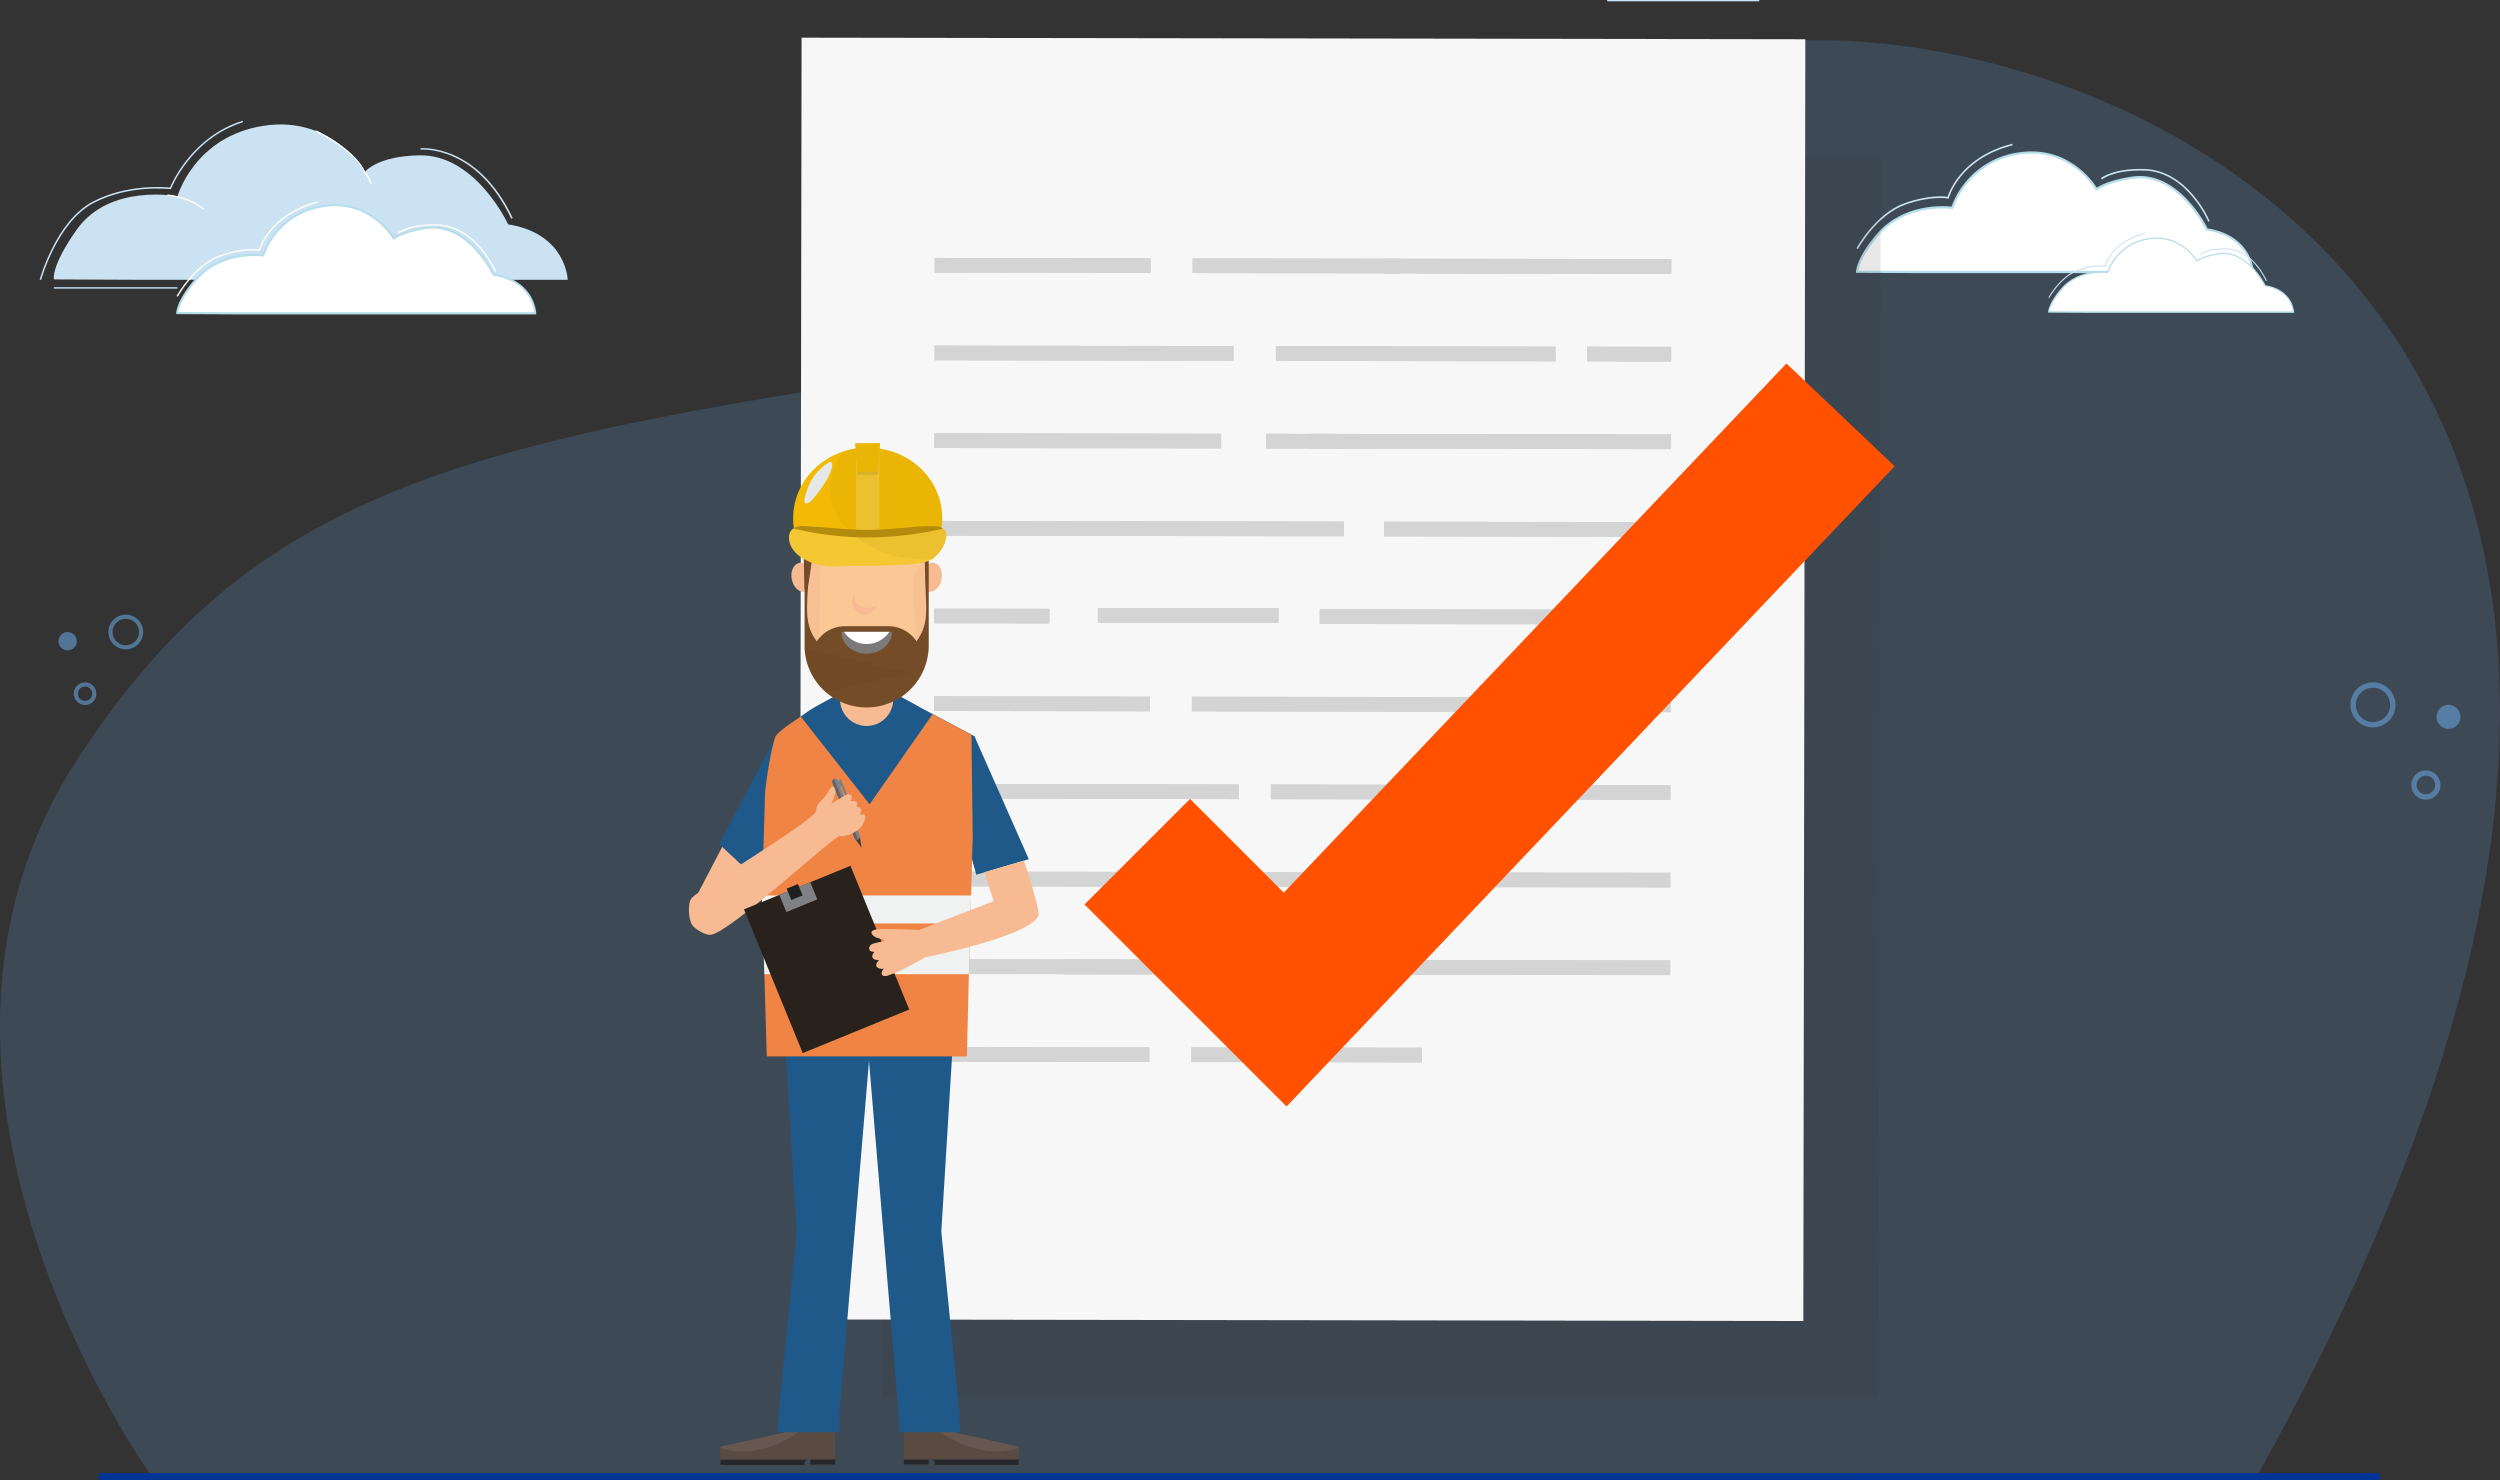 <svg xmlns="http://www.w3.org/2000/svg" viewBox="0 0 1028.43 608.85"><rect x="0" y="0" width="1028.43" height="608.85" fill="#333333" stroke="none"/><defs><style>.cls-1{isolation:isolate;}.cls-2{fill:#66a0d9;opacity:0.2;}.cls-3{fill:#003595;}.cls-4,.cls-6{opacity:0.6;}.cls-5,.cls-6{fill:#68a0d9;}.cls-7{fill:#cbe2f2;}.cls-8{fill:#fff;}.cls-9{fill:#b6deea;}.cls-10{fill:#363636;mix-blend-mode:multiply;}.cls-10,.cls-36{opacity:0.11;}.cls-11{fill:#f7f7f7;}.cls-12{fill:#d4d4d4;}.cls-13{fill:#ff5100;}.cls-14{fill:#594a42;}.cls-15{fill:#24272b;}.cls-16{fill:#7b6f69;opacity:0.39;}.cls-17{fill:#1e5989;}.cls-18,.cls-21{fill:#f7ba93;}.cls-19{fill:#754c28;}.cls-20{fill:#fac894;}.cls-21{opacity:0.5;}.cls-22{fill:#7b7979;}.cls-23{fill:#613917;opacity:0.16;}.cls-24{fill:#f08444;}.cls-25{fill:#414042;}.cls-26{fill:#808184;}.cls-27{fill:#616364;}.cls-28{fill:#f0f1f1;}.cls-29{fill:#28211c;}.cls-30{fill:#1e1f1f;}.cls-31{fill:#f2ba04;}.cls-32{fill:#f4c733;}.cls-33{fill:#b79526;opacity:0.33;}.cls-34{fill:#e6e7e7;}.cls-35,.cls-36{fill:#b58b0d;}</style></defs><g class="cls-1"><g id="Capa_2" data-name="Capa 2"><g id="Capa_1-2" data-name="Capa 1"><path class="cls-2" d="M61.87,606.56s-116-161.49-30.37-293.72c71.38-110.28,157.15-130.78,353.85-160.08,177.19-26.4,227.87-103.39,314.29-130C818.5-13.81,1209.94,101.82,929,606.3Z"></path><rect class="cls-3" x="40.73" y="606.03" width="938.27" height="2.82"></rect><g class="cls-4"><path class="cls-5" d="M976.17,299.24a9.27,9.27,0,1,1,9.27-9.26A9.27,9.27,0,0,1,976.17,299.24Zm0-16.32a7.06,7.06,0,1,0,7.06,7.06A7.06,7.06,0,0,0,976.17,282.92Z"></path></g><path class="cls-6" d="M1012.17,294.89a4.92,4.92,0,1,1-4.92-4.91A4.92,4.92,0,0,1,1012.17,294.89Z"></path><g class="cls-4"><path class="cls-5" d="M997.94,328.94a6,6,0,1,1,6-6A6,6,0,0,1,997.94,328.94Zm0-9.83a3.81,3.81,0,1,0,3.81,3.81A3.81,3.81,0,0,0,997.94,319.11Z"></path></g><g class="cls-4"><path class="cls-5" d="M51.75,267.13A7.14,7.14,0,1,1,58.88,260,7.14,7.14,0,0,1,51.75,267.13Zm0-12.56A5.43,5.43,0,1,0,57.18,260,5.43,5.43,0,0,0,51.75,254.57Z"></path></g><circle class="cls-6" cx="27.82" cy="263.78" r="3.78"></circle><g class="cls-4"><path class="cls-5" d="M35,290a4.64,4.64,0,1,1,4.63-4.64A4.64,4.64,0,0,1,35,290Zm0-7.57a2.94,2.94,0,1,0,2.93,2.93A2.94,2.94,0,0,0,35,282.42Z"></path></g><path class="cls-7" d="M57.13,115.1H233.54s-.5-19-24.51-22.8c0,0-13.24-28.84-36.53-28.4-17.77.33-22.5,6.95-22.5,6.95s-13-23.51-41.54-19.11S73,80.77,73,80.77,45.08,75.28,31.51,94.54c-10.75,15.25-9.34,20.4-9.34,20.4Z"></path><path class="cls-8" d="M97.26,128.91H220.14s-.35-13.23-17.07-15.89c0,0-10.35-21.88-27.84-19.25C165.41,95.25,162,98.08,162,98.08S152.86,81.7,133,84.77A30.41,30.41,0,0,0,108.31,105s-16.93-2.48-27.62,9.89c-7.79,9-7.79,13.91-7.79,13.91Z"></path><path class="cls-9" d="M220.57,129.33H97.26l-24.78-.12v-.42c0-.2.09-5.16,7.89-14.18,9.86-11.41,25.12-10.35,27.64-10.08A31.14,31.14,0,0,1,133,84.35c18.14-2.8,27.53,10.59,29.13,13.12,1.16-.77,5-2.9,13.09-4.12,16.68-2.5,27.06,17.06,28.18,19.29,16.67,2.76,17.21,16.12,17.21,16.26Zm-147.2-1,23.89.11H219.68c-.22-2.3-2-12.71-16.68-15l-.22,0-.09-.21c-.11-.21-10.43-21.56-27.39-19-9.55,1.44-13.05,4.19-13.08,4.22l-.4.32-.24-.44c-.09-.16-9.18-16.08-28.5-13.1a30.2,30.2,0,0,0-24.36,19.92l-.1.35-.37,0c-.17,0-16.83-2.3-27.24,9.75C74.72,122.43,73.58,127,73.37,128.37Z"></path><rect class="cls-7" x="22.17" y="118.14" width="50.81" height="0.59"></rect><path class="cls-7" d="M16.91,115.18l-.59-.16c.07-.24,6.7-24.15,21.85-32.07,14.13-7.38,29.67-6,31.76-5.81.95-2.26,9.35-21.07,29.87-27.45l.19.59c-21.46,6.66-29.49,27.1-29.57,27.3l-.09.23-.24,0c-.17,0-16.71-2.09-31.64,5.72S17,114.94,16.91,115.18Z"></path><path class="cls-8" d="M83.63,86.33C78.28,81.44,69,80.55,68.86,80.54l0-.58c.1,0,9.62.91,15.12,5.93Z"></path><path class="cls-8" d="M152.34,75.62A18,18,0,0,0,149.77,71c-4.54-9.69-19.91-16.83-20.07-16.9l.25-.54c.16.07,15.72,7.3,20.32,17.13a17.58,17.58,0,0,1,2.64,4.75Z"></path><path class="cls-7" d="M210.31,89.94C195.89,59.48,173.17,61.56,173,61.58l-.07-.61c.24,0,23.38-2.14,38,28.71Z"></path><path class="cls-8" d="M203.56,111.85c-.07-.19-7.91-18.65-23.91-19-11.23-.26-15.62,3.27-15.67,3.3l-.38-.45c.19-.15,4.56-3.72,16.07-3.44,16.38.4,24.36,19.21,24.44,19.4Z"></path><path class="cls-8" d="M73.16,122.05l-.52-.28c.07-.13,7.06-12.93,17.91-16.78,8.89-3.16,14.69-2.57,16-2.37.64-2,5.4-15,24.09-19.76l.15.57C110.94,88.5,107.07,102.88,107,103l-.07.27-.27-.06c-.07,0-6.18-1.16-15.94,2.3C80.11,109.33,73.23,121.92,73.16,122.05Z"></path><path class="cls-8" d="M790.91,111.9H926.72s-.38-14.62-18.86-17.56c0,0-11.44-24.18-30.77-21.27-10.85,1.63-14.68,4.76-14.68,4.76s-10-18.1-32-14.71a33.61,33.61,0,0,0-27.31,22.35S784.41,82.72,772.6,96.4C764,106.35,764,111.77,764,111.77Z"></path><path class="cls-9" d="M927.21,112.37H790.91l-27.39-.13v-.47c0-.23.1-5.71,8.72-15.68C783.14,83.48,800,84.66,802.8,85a34.36,34.36,0,0,1,27.55-22.29c20-3.1,30.44,11.7,32.2,14.49,1.28-.85,5.5-3.2,14.47-4.55,18.45-2.77,29.91,18.86,31.15,21.32,18.42,3,19,17.82,19,18Zm-136.3-.94H926.22c-.24-2.55-2.23-14.05-18.43-16.62l-.25,0-.1-.23c-.12-.23-11.52-23.82-30.28-21-10.55,1.59-14.42,4.63-14.45,4.66l-.44.35-.27-.48c-.1-.18-10.14-17.78-31.5-14.48a33.36,33.36,0,0,0-26.92,22l-.12.4-.4-.06c-.19,0-18.6-2.54-30.11,10.78-6.94,8-8.21,13.09-8.44,14.6l26.4.12Z"></path><rect class="cls-7" x="661.14" width="62.57" height="0.54"></rect><path class="cls-7" d="M908.39,91.17c-.08-.2-8.74-20.6-26.41-21-12.47-.3-17.27,3.61-17.31,3.65l-.44-.52c.2-.17,5-4.11,17.76-3.81,18.12.44,26.94,21.24,27,21.46Z"></path><path class="cls-7" d="M764.29,102.45l-.6-.32c.08-.15,7.81-14.29,19.8-18.56,9.81-3.48,16.21-2.84,17.66-2.62.72-2.26,6-16.56,26.63-21.83l.17.65C806,65.38,801.76,81.26,801.72,81.42l-.08.31-.31-.06c-.07,0-6.83-1.29-17.61,2.54C772,88.39,764.37,102.31,764.29,102.45Z"></path><path class="cls-8" d="M859.48,128.41h84s-.24-9-11.67-10.85c0,0-7.07-15-19-13.16-6.71,1-9.07,2.95-9.07,2.95s-6.21-11.19-19.78-9.1A20.8,20.8,0,0,0,867,112.07s-11.56-1.7-18.87,6.76c-5.32,6.15-5.32,9.5-5.32,9.5Z"></path><path class="cls-9" d="M943.74,128.7H859.48l-16.93-.08v-.29c0-.14.06-3.53,5.39-9.69,6.74-7.79,17.16-7.07,18.89-6.89a21.24,21.24,0,0,1,17-13.78c12.37-1.92,18.81,7.23,19.9,9,.79-.52,3.4-2,9-2.81,11.39-1.71,18.49,11.66,19.26,13.18,11.38,1.88,11.75,11,11.76,11.1ZM843.16,128l16.32.08h83.66c-.15-1.58-1.38-8.68-11.4-10.28l-.15,0-.07-.14c-.07-.15-7.13-14.72-18.71-13-6.53,1-8.92,2.86-8.94,2.88l-.27.22-.17-.3c-.06-.11-6.26-11-19.47-8.95a20.65,20.65,0,0,0-16.65,13.61l-.07.24-.25,0c-.11,0-11.5-1.57-18.61,6.66C844.09,124,843.3,127.12,843.16,128Z"></path><path class="cls-7" d="M932.11,115.6c-.05-.13-5.4-12.74-16.33-13-7.7-.2-10.67,2.22-10.7,2.25l-.27-.32c.12-.11,3.14-2.53,11-2.35,11.2.27,16.66,13.13,16.71,13.26Z"></path><path class="cls-7" d="M843,122.57l-.37-.2c0-.09,4.82-8.84,12.24-11.47,6.06-2.16,10-1.76,10.92-1.62.44-1.4,3.7-10.24,16.46-13.5l.1.41c-13.56,3.46-16.19,13.28-16.21,13.38l0,.19-.2,0s-4.22-.8-10.88,1.57C847.78,113.88,843.07,122.48,843,122.57Z"></path><polygon class="cls-10" points="772.84 574.62 363.12 574.73 363.95 65 773.67 64.43 772.84 574.62"></polygon><rect class="cls-11" x="329.32" y="15.85" width="412.92" height="527.28" transform="translate(0.45 -0.87) rotate(0.09)"></rect><rect class="cls-12" x="425.92" y="64.8" width="6.05" height="88.83" transform="translate(319.03 537.98) rotate(-89.91)"></rect><rect class="cls-12" x="530.09" y="66.89" width="6.05" height="84.98" transform="translate(422.87 642.32) rotate(-89.91)"></rect><rect class="cls-12" x="625.55" y="50.53" width="6.05" height="118.02" transform="translate(518.01 737.93) rotate(-89.91)"></rect><rect class="cls-12" x="442.93" y="83.82" width="6.05" height="122.98" transform="translate(299.93 591.02) rotate(-89.91)"></rect><rect class="cls-12" x="579.38" y="88.01" width="6.05" height="115.04" transform="translate(435.94 727.7) rotate(-89.91)"></rect><rect class="cls-12" x="667.21" y="128.38" width="6.05" height="34.57" transform="translate(523.48 815.67) rotate(-89.91)"></rect><rect class="cls-12" x="440.36" y="122.39" width="6.05" height="117.95" transform="translate(261.3 624.46) rotate(-89.91)"></rect><rect class="cls-12" x="533.86" y="165.47" width="6.05" height="32.1" transform="translate(354.49 718.1) rotate(-89.91)"></rect><rect class="cls-12" x="610.09" y="107.29" width="6.05" height="148.69" transform="translate(430.48 794.46) rotate(-89.91)"></rect><rect class="cls-12" x="425.74" y="172.99" width="6.05" height="88.83" transform="translate(210.67 645.82) rotate(-89.91)"></rect><rect class="cls-12" x="490.25" y="157.91" width="6.05" height="119.2" transform="translate(274.96 710.43) rotate(-89.91)"></rect><rect class="cls-12" x="625.37" y="158.72" width="6.05" height="118.02" transform="translate(409.64 845.77) rotate(-89.91)"></rect><rect class="cls-12" x="404.99" y="229.72" width="6.05" height="47.44" transform="translate(153.92 661.04) rotate(-89.91)"></rect><rect class="cls-12" x="486.57" y="216.4" width="6.05" height="74.33" transform="matrix(0, -1, 1, 0, 235.23, 742.75)"></rect><rect class="cls-12" x="612.11" y="181.57" width="6.05" height="144.42" transform="translate(360.37 868.5) rotate(-89.91)"></rect><rect class="cls-12" x="425.63" y="245.12" width="6.05" height="88.83" transform="translate(138.42 717.72) rotate(-89.91)"></rect><rect class="cls-12" x="537.09" y="239.93" width="6.05" height="99.57" transform="translate(249.52 829.36) rotate(-89.91)"></rect><rect class="cls-12" x="625.25" y="230.85" width="6.05" height="118.02" transform="translate(337.4 917.67) rotate(-89.91)"></rect><rect class="cls-12" x="425.57" y="281.18" width="6.05" height="88.83" transform="translate(102.29 753.66) rotate(-89.91)"></rect><rect class="cls-12" x="467.09" y="286.18" width="6.05" height="78.98" transform="translate(143.68 795.25) rotate(-89.91)"></rect><rect class="cls-12" x="602.01" y="243.69" width="6.05" height="164.39" transform="translate(278.16 930.39) rotate(-89.91)"></rect><rect class="cls-12" x="425.51" y="317.25" width="6.05" height="88.83" transform="translate(66.17 789.61) rotate(-89.91)"></rect><rect class="cls-12" x="534.62" y="314.41" width="6.05" height="94.87" transform="translate(174.93 898.9) rotate(-89.91)"></rect><rect class="cls-12" x="625.14" y="302.98" width="6.05" height="118.02" transform="translate(265.15 989.56) rotate(-89.91)"></rect><rect class="cls-12" x="425.45" y="353.31" width="6.05" height="88.83" transform="translate(30.05 825.56) rotate(-89.91)"></rect><rect class="cls-12" x="492.19" y="340.47" width="6.05" height="114.73" transform="translate(96.57 892.41) rotate(-89.91)"></rect><rect class="cls-12" x="625.08" y="339.04" width="6.05" height="118.02" transform="translate(229.03 1025.51) rotate(-89.91)"></rect><rect class="cls-12" x="425.39" y="389.38" width="6.05" height="88.83" transform="translate(-6.07 861.51) rotate(-89.91)"></rect><rect class="cls-12" x="534.51" y="386.54" width="6.05" height="94.87" transform="translate(102.68 970.8) rotate(-89.91)"></rect><rect class="cls-12" x="425.92" y="64.8" width="6.05" height="88.83" transform="translate(319.03 537.98) rotate(-89.91)"></rect><rect class="cls-12" x="530.09" y="66.89" width="6.05" height="84.98" transform="translate(422.87 642.32) rotate(-89.91)"></rect><rect class="cls-12" x="625.55" y="50.53" width="6.05" height="118.02" transform="translate(518.01 737.93) rotate(-89.91)"></rect><rect class="cls-12" x="442.93" y="83.82" width="6.05" height="122.98" transform="translate(299.93 591.02) rotate(-89.91)"></rect><rect class="cls-12" x="579.38" y="88.01" width="6.05" height="115.04" transform="translate(435.94 727.7) rotate(-89.91)"></rect><rect class="cls-12" x="667.21" y="128.38" width="6.05" height="34.57" transform="translate(523.48 815.67) rotate(-89.91)"></rect><rect class="cls-12" x="440.36" y="122.39" width="6.05" height="117.95" transform="translate(261.3 624.46) rotate(-89.91)"></rect><rect class="cls-12" x="533.86" y="165.47" width="6.05" height="32.1" transform="translate(354.49 718.1) rotate(-89.91)"></rect><rect class="cls-12" x="610.09" y="107.29" width="6.05" height="148.69" transform="translate(430.48 794.46) rotate(-89.91)"></rect><rect class="cls-12" x="425.74" y="172.99" width="6.05" height="88.83" transform="translate(210.67 645.82) rotate(-89.91)"></rect><rect class="cls-12" x="490.25" y="157.91" width="6.05" height="119.2" transform="translate(274.96 710.43) rotate(-89.91)"></rect><rect class="cls-12" x="625.37" y="158.72" width="6.05" height="118.02" transform="translate(409.64 845.77) rotate(-89.91)"></rect><rect class="cls-12" x="404.99" y="229.72" width="6.05" height="47.44" transform="translate(153.92 661.04) rotate(-89.91)"></rect><rect class="cls-12" x="486.57" y="216.4" width="6.05" height="74.33" transform="matrix(0, -1, 1, 0, 235.23, 742.75)"></rect><rect class="cls-12" x="612.11" y="181.57" width="6.05" height="144.42" transform="translate(360.37 868.5) rotate(-89.91)"></rect><rect class="cls-12" x="425.63" y="245.12" width="6.05" height="88.83" transform="translate(138.42 717.72) rotate(-89.91)"></rect><rect class="cls-12" x="537.09" y="239.93" width="6.05" height="99.57" transform="translate(249.52 829.36) rotate(-89.91)"></rect><rect class="cls-12" x="625.25" y="230.85" width="6.05" height="118.02" transform="translate(337.4 917.67) rotate(-89.91)"></rect><rect class="cls-12" x="425.57" y="281.18" width="6.05" height="88.83" transform="translate(102.29 753.66) rotate(-89.91)"></rect><rect class="cls-12" x="467.09" y="286.18" width="6.05" height="78.98" transform="translate(143.68 795.25) rotate(-89.91)"></rect><rect class="cls-12" x="602.01" y="243.69" width="6.05" height="164.39" transform="translate(278.16 930.39) rotate(-89.91)"></rect><rect class="cls-12" x="425.51" y="317.25" width="6.05" height="88.83" transform="translate(66.17 789.61) rotate(-89.91)"></rect><rect class="cls-12" x="534.62" y="314.41" width="6.05" height="94.87" transform="translate(174.93 898.9) rotate(-89.91)"></rect><rect class="cls-12" x="625.14" y="302.98" width="6.05" height="118.02" transform="translate(265.15 989.56) rotate(-89.91)"></rect><rect class="cls-12" x="425.45" y="353.31" width="6.05" height="88.83" transform="translate(30.05 825.56) rotate(-89.91)"></rect><rect class="cls-12" x="492.19" y="340.47" width="6.05" height="114.73" transform="translate(96.57 892.41) rotate(-89.91)"></rect><rect class="cls-12" x="625.08" y="339.04" width="6.05" height="118.02" transform="translate(229.03 1025.51) rotate(-89.91)"></rect><rect class="cls-12" x="425.39" y="389.38" width="6.05" height="88.83" transform="translate(-6.07 861.51) rotate(-89.91)"></rect><rect class="cls-12" x="534.51" y="386.54" width="6.05" height="94.87" transform="translate(102.68 970.8) rotate(-89.91)"></rect><polygon class="cls-13" points="529.25 455.17 446.14 372.07 489.55 328.66 528.11 367.23 734.89 149.53 779.4 191.8 529.25 455.17"></polygon><g id="man"><g id="worker"><path class="cls-14" d="M343.59,587.5v15H333.36v-2.42c-.28.13-.56.26-.86.37-.48.2-1,.38-1.51.54v1.64H296.37s0-.89.07-2.18c.06-1.74-.52-3.69-.1-4.79a1.28,1.28,0,0,1,.43-.59l21.47-4.78c5.79-.74,7-2.76,7-2.76Z"></path><path class="cls-15" d="M332.5,600.42A15.94,15.94,0,0,1,331,601v1.64H296.37s0-.89.07-2.18H332.5Z"></path><rect class="cls-15" x="333.36" y="600.42" width="10.24" height="2.05"></rect><path class="cls-16" d="M330.92,587.5c-5.56,4.15-19.85,13.06-34.58,8.13a1.28,1.28,0,0,1,.43-.59l21.47-4.78c5.79-.74,7-2.76,7-2.76Z"></path><path class="cls-14" d="M371.82,587.5v15h10.24v-2.42c.28.13.56.26.85.37.49.2,1,.38,1.52.54v1.64h34.62s0-.89-.07-2.18c-.06-1.74.52-3.69.1-4.79a1.28,1.28,0,0,0-.43-.59l-21.47-4.78c-5.79-.74-7-2.76-7-2.76Z"></path><path class="cls-15" d="M382.92,600.42c.48.2,1,.38,1.51.54v1.64h34.62s0-.89-.07-2.18H382.92Z"></path><rect class="cls-15" x="371.82" y="600.42" width="10.24" height="2.05"></rect><path class="cls-16" d="M384.5,587.5c5.56,4.15,19.84,13.06,34.58,8.13a1.28,1.28,0,0,0-.43-.59l-21.47-4.78c-5.79-.74-7-2.76-7-2.76Z"></path><polygon class="cls-17" points="358.22 427.67 357.49 436.45 356.5 448.18 345.48 579.67 345.44 580.35 345.16 589.17 319.88 589.17 320.43 580.35 320.58 578.83 325.41 530.18 325.91 525.08 326.36 520.57 326.82 515.9 327.73 506.73 323.66 440.19 322.9 427.67 358.22 427.67"></polygon><polygon class="cls-17" points="395.09 589.17 369.81 589.17 369.53 580.35 369.49 579.67 358.5 448.65 357.49 436.45 356.75 427.67 392.07 427.67 390.35 455.74 387.23 506.73 388.15 515.9 388.61 520.57 389.06 525.08 389.56 530.18 394.4 578.83 394.54 580.35 395.09 589.17"></polygon><polygon class="cls-18" points="297.48 347.65 283.97 373.53 295.47 380.09 307.69 357.04 297.48 347.65"></polygon><polygon class="cls-17" points="319.43 302.48 295.83 347.25 308.79 359.27 328.95 333.67 319.43 302.48"></polygon><path class="cls-17" d="M401.52,317.22c-.28,7.26-.9,16.46-1.38,26.47v.11c-.06.76-.08,1.52-.12,2.28,0,1-.08,2-.12,3.07,0,.3-.69,20.9-1.45,30.91A446.3,446.3,0,0,1,392,430.59l-.4,2a50.07,50.07,0,0,0-5.6-.6l-2.37-.15h-.16c-5.28-.3-13.66-.52-26.48-.37h-.54c-3,0-5.7-.05-8.21-.05-8.33,0-14.21.18-18.27.42h-.16a62.59,62.59,0,0,0-8,.75l-.4-2A448.8,448.8,0,0,1,315,380.06c-.54-7-1-14.15-1.19-21.13-.12-3-.2-5.94-.24-8.83,0-.31,0-.65,0-1a193.62,193.62,0,0,1,1.23-23.6c1.26-11,3.13-19.38,4.25-22.61,1.85-2.64,6.84-5.69,10.4-8.18l.56-.39c1.83-1.32,3.54-2.44,4.84-3.23a3.48,3.48,0,0,1,.36-.22l.62-.34c2.49-1.4,4.58-2.51,6.21-3.41l.58-.32c2.49-1.33,3.81-2,3.81-2s.38,10.52,10.24,10.92h.18c9.87-.4,10.24-10.92,10.24-10.92s1.32.68,3.81,2l.58.32c1.63.9,3.72,2,6.21,3.41l.62.34a3.48,3.48,0,0,1,.36.22l5,2.65,16,8.48,1.24.67C401.7,305.28,401.76,310.39,401.52,317.22Z"></path><polygon class="cls-17" points="400.88 302.93 423.23 353.45 401.64 359.82 399.76 353.17 400.88 302.93"></polygon><path class="cls-18" d="M367.45,287.7a10.93,10.93,0,0,1-10.93,10.93h0a10.93,10.93,0,0,1-10.94-10.93V275.28a10.93,10.93,0,0,1,10.94-10.93h0a10.93,10.93,0,0,1,10.93,10.93Z"></path><path class="cls-18" d="M334.13,236.36c.76,3.25-.5,6.38-2.81,7s-4.79-1.51-5.55-4.74.51-6.39,2.81-7S333.38,233.11,334.13,236.36Z"></path><path class="cls-18" d="M378.9,236.36c-.75,3.25.5,6.38,2.82,7s4.79-1.51,5.54-4.74-.5-6.39-2.81-7S379.66,233.11,378.9,236.36Z"></path><path class="cls-19" d="M382.05,223.48v42a25.53,25.53,0,0,1-42.35,19.22c-.43-.37-.84-.76-1.24-1.16a25.51,25.51,0,0,1-7.47-17.2c0-.29,0-.57,0-.86v-42a25.54,25.54,0,1,1,51.07,0Z"></path><path class="cls-20" d="M376.7,264.15a36.82,36.82,0,0,1-7.49,7c-3.65,2.7-7.78,5.35-12.14,5.35l-.56,0-.54,0c-4.37,0-8.49-2.65-12.15-5.35a38.55,38.55,0,0,1-7-6.34c-6.85-8.23-4.33-15.69-4.33-28.54,0-9,1.32-15.83,3.86-20.85a20.8,20.8,0,0,1,1.51-2.58c4-5.8,10.08-8.41,18.1-8.41h1.1c11.42,0,19,5.31,22,17.61a49.15,49.15,0,0,1,1.23,8q.25,2.94.25,6.27C380.54,248.75,382.94,256.16,376.7,264.15Z"></path><path class="cls-21" d="M379.06,222l-42.7-6.62c3.84-7.61,10.49-11,19.61-11h1.1C368.49,204.39,376.05,209.7,379.06,222Z"></path><path class="cls-21" d="M376.7,264.15l-1.34-26.94,4.93-7.25q.25,2.94.25,6.27C380.54,248.75,382.94,256.16,376.7,264.15Z"></path><path class="cls-21" d="M337.87,212.8l-1,52c-6.85-8.23-4.33-15.69-4.33-28.54,0-9,1.32-15.83,3.86-20.85A20.8,20.8,0,0,1,337.87,212.8Z"></path><path class="cls-19" d="M379.34,271.49a13.89,13.89,0,0,1-13.89,13.89H347.58a13.89,13.89,0,0,1-13.88-13.89h0a13.88,13.88,0,0,1,13.88-13.88h17.87a13.88,13.88,0,0,1,13.89,13.88Z"></path><path class="cls-19" d="M330,210.66s1.84-3.4,4.48,0-2.24,31.58-2.24,31.58H331Z"></path><path class="cls-22" d="M366.92,259.9c0,5-4.66,9-10.4,9s-10.41-4-10.41-9Z"></path><path class="cls-8" d="M365.85,259.9a11.17,11.17,0,0,1-18.67,0Z"></path><path class="cls-18" d="M360.73,247.12a5.1,5.1,0,1,1-5.07-4.55A4.83,4.83,0,0,1,360.73,247.12Z"></path><path class="cls-20" d="M362.44,245.71c0,2.4-2.47,4.35-5.51,4.35s-5.52-1.95-5.52-4.35,2.47-4.36,5.52-4.36S362.44,243.3,362.44,245.71Z"></path><path class="cls-23" d="M374,276.93l-34.33,7.78c-.43-.37-.84-.76-1.24-1.16a25.51,25.51,0,0,1-7.47-17.2Z"></path><path class="cls-24" d="M400.14,343.69v.11l-.67,24.56-.32,11.54-.26,9.32-.32,11.54-.82,33.81H315.43l-1-33.81-.4-11.54-.31-9.32-.31-9.65.06-1.89.28-9.43,1-33.38c1.26-11,3.13-19.38,4.25-22.61,1.85-2.64,6.84-5.69,10.4-8.18l28.32,36.11,25.92-37.08,16,8.48Z"></path><polygon class="cls-25" points="351.49 344.69 354.41 348.77 353.72 343.8 351.49 344.69"></polygon><path class="cls-26" d="M344.67,321.14l9,22.66a1.19,1.19,0,0,1-.66,1.56,1.21,1.21,0,0,1-1.56-.67l-9-22.66a1.2,1.2,0,1,1,2.22-.89Z"></path><rect class="cls-26" x="345.14" y="320.86" width="0.96" height="2.7" transform="translate(-94.71 150.79) rotate(-21.72)"></rect><rect class="cls-26" x="346.53" y="320.5" width="0.96" height="7.79" transform="translate(-96.05 153.08) rotate(-21.93)"></rect><path class="cls-27" d="M343.12,320.47l9.93,24.89a1.21,1.21,0,0,1-1.56-.67l-9-22.66A1.19,1.19,0,0,1,343.12,320.47Z"></path><polygon class="cls-28" points="399.47 368.36 399.15 379.9 313.75 379.9 313.44 370.25 313.5 368.36 399.47 368.36"></polygon><polygon class="cls-28" points="398.89 389.22 398.57 400.76 314.46 400.76 314.06 389.22 398.89 389.22"></polygon><path class="cls-18" d="M353.64,335.4c1.84-3.58-1.18-3.54-1.37-3.54,1.73-3-2.44-2.26-2.44-2.26,2-3.05-1.36-2.88-1.36-2.88l-6.57,3.91s2.12-3.61,1.72-5.47c-.87-4-2.75.6-4.08,2.32s-4,3.53-3.8,6c.22,3.48-47.4,31.7-51.15,35.92-1.81,2-1.38,8.54,0,10.89,1.11,1.89,5.47,4.4,7.66,4.28,7.57-.41,51-41.06,53.33-40.65,2.55.44,8.21-1.7,9.86-5.76C357.36,333.43,353.64,335.4,353.64,335.4Zm-4.51-4.76Zm4.38,5,.1-.19S353.55,335.58,353.51,335.65Zm-.56,1.09,0-.05Zm.38-.74c.05-.09.11-.2.16-.31C353.45,335.78,353.39,335.89,353.33,336Z"></path><polygon class="cls-29" points="374.03 415.29 330.23 433.2 306.05 374.09 349.85 356.17 374.03 415.29"></polygon><rect class="cls-26" x="321.51" y="365.25" width="13.77" height="7.64" transform="translate(-115.25 151.73) rotate(-22.24)"></rect><rect class="cls-30" x="324.37" y="364.45" width="5" height="5.05" transform="translate(-114.6 151.06) rotate(-22.25)"></rect><path class="cls-18" d="M421.19,354.05l-16.27,4.79,3.85,11.88-30.68,11.84s-10.84-.51-15.9-.36c-6.27.19-3,3.15-1.4,3.59,5.67,1.58,2.15,1.22-1.7,2.44a2.08,2.08,0,0,0-1.54,2.06c.14,1.11,1.18,1.26,2.13,1.29-1.76,2.18-.62,3.42,2,3.39-2.7,2.39-.48,3.87,1.89,3.52-2,2.5-.35,3.63,2,2.71,3.53-1.3,3.59-1.05,15.15-7.42,0,0,44.42-8.86,46.51-17.42C427.8,373.93,421.19,354.05,421.19,354.05Z"></path><path class="cls-31" d="M387.58,213.11a27.38,27.38,0,0,1-.29,4c0,.17-.05.33-.08.49a.28.28,0,0,1,0,.09,28.1,28.1,0,0,1-4.86,11.7c-.6.22-1.22.42-1.88.62-5.9,1.77-14.39,2.58-23.81,2.58-1.57,0-3.1,0-4.6-.07-8.36-.25-15.57-1.22-20.45-3a27.9,27.9,0,0,1-5-11.95v0a1.37,1.37,0,0,1,0-.19,26.29,26.29,0,0,1-.33-4.18c0-12.7,8.58-23.49,20.54-27.45h0a32.42,32.42,0,0,1,4.54-1.14l.59-.09.13,0,.29,0,.28,0a33.45,33.45,0,0,1,4.28-.27,31.58,31.58,0,0,1,4.27.28l.57.08.14,0,.58.1C376.76,187,387.58,198.85,387.58,213.11Z"></path><path class="cls-32" d="M361.77,184.4v34.18h-9.69V184.4l.29,0a32.53,32.53,0,0,1,4.56-.32A33.41,33.41,0,0,1,361.77,184.4Z"></path><rect class="cls-33" x="352.65" y="183.62" width="8.55" height="11.76"></rect><polygon class="cls-31" points="362.06 182.33 361.91 184.43 361.77 186.33 361.2 194.09 352.65 194.09 352.08 186.28 351.95 184.43 351.79 182.33 362.06 182.33"></polygon><path class="cls-34" d="M339.61,191.14a21.54,21.54,0,0,0-5.11,5.22A27.42,27.42,0,0,0,331,205c-.62,4,2.67,1.08,2.67,1.08s7.35-7.93,8.55-13.88C343,188.09,339.61,191.14,339.61,191.14Z"></path><path class="cls-32" d="M383.73,229.82a3.62,3.62,0,0,1-.32.22c-3.71,2.52-15.7,2.59-26.52,2.59-10.64,0-18,1.86-25.88-2.48-7.63-4.19-7.25-10.68-5.13-12.35l.23-.17.29-.21.21-.13.23-.15.25-.17h0a5.47,5.47,0,0,1,2.65-.56,29.26,29.26,0,0,1,3.48.13h.06c4.12.35,9.73,1.22,15.8,1.7,1,.08,2,.15,3,.21,1.6.08,3.22.13,4.85.13s3.24,0,4.84-.1c6.21-.23,12.16-.87,16.79-1.36a36.75,36.75,0,0,1,6.84-.48,4.82,4.82,0,0,1,1.7.33h0l.18.11.29.18c.1.07.22.14.32.22l.27.18.28.22C390.51,219.49,388.77,226.18,383.73,229.82Z"></path><path class="cls-35" d="M387.9,217.48l-.7.18a143,143,0,0,1-30.45,3.43c-1.52,0-3.06,0-4.61-.1a131.26,131.26,0,0,1-25.51-3.51l-.23-.06.21-.13.23-.15.25-.17h0a5.47,5.47,0,0,1,2.65-.56c1.09,0,2.25.06,3.48.13h.06c4.51.26,9.86.8,15.26,1.14,1.18.07,2.36.14,3.53.19,1.67.07,3.33.12,5,.12s3.13-.05,4.73-.13c5.77-.28,11.75-.94,16.86-1.28,2.55-.17,4.82-.11,6.83-.09a4.2,4.2,0,0,1,1.64.48h0l.18.11.29.18C387.68,217.33,387.8,217.4,387.9,217.48Z"></path><path class="cls-36" d="M383.73,229.82c-1.07.09-2.17.14-3.27.16h-.86c-10.79,0-20.53-3.45-27.46-9a30.9,30.9,0,0,1-3.05-2.75l-.54-.56a24.93,24.93,0,0,1-7.07-17,24.31,24.31,0,0,1,5.34-15h0a32.42,32.42,0,0,1,4.54-1.14l.59-.09-.16-2.1h10.27l-.15,2.1.58.1c14.27,2.47,25.09,14.32,25.09,28.58a27.38,27.38,0,0,1-.29,4l.29.18c.1.07.22.14.32.22l.27.18.28.22C390.51,219.49,388.77,226.18,383.73,229.82Z"></path></g></g></g></g></g></svg>